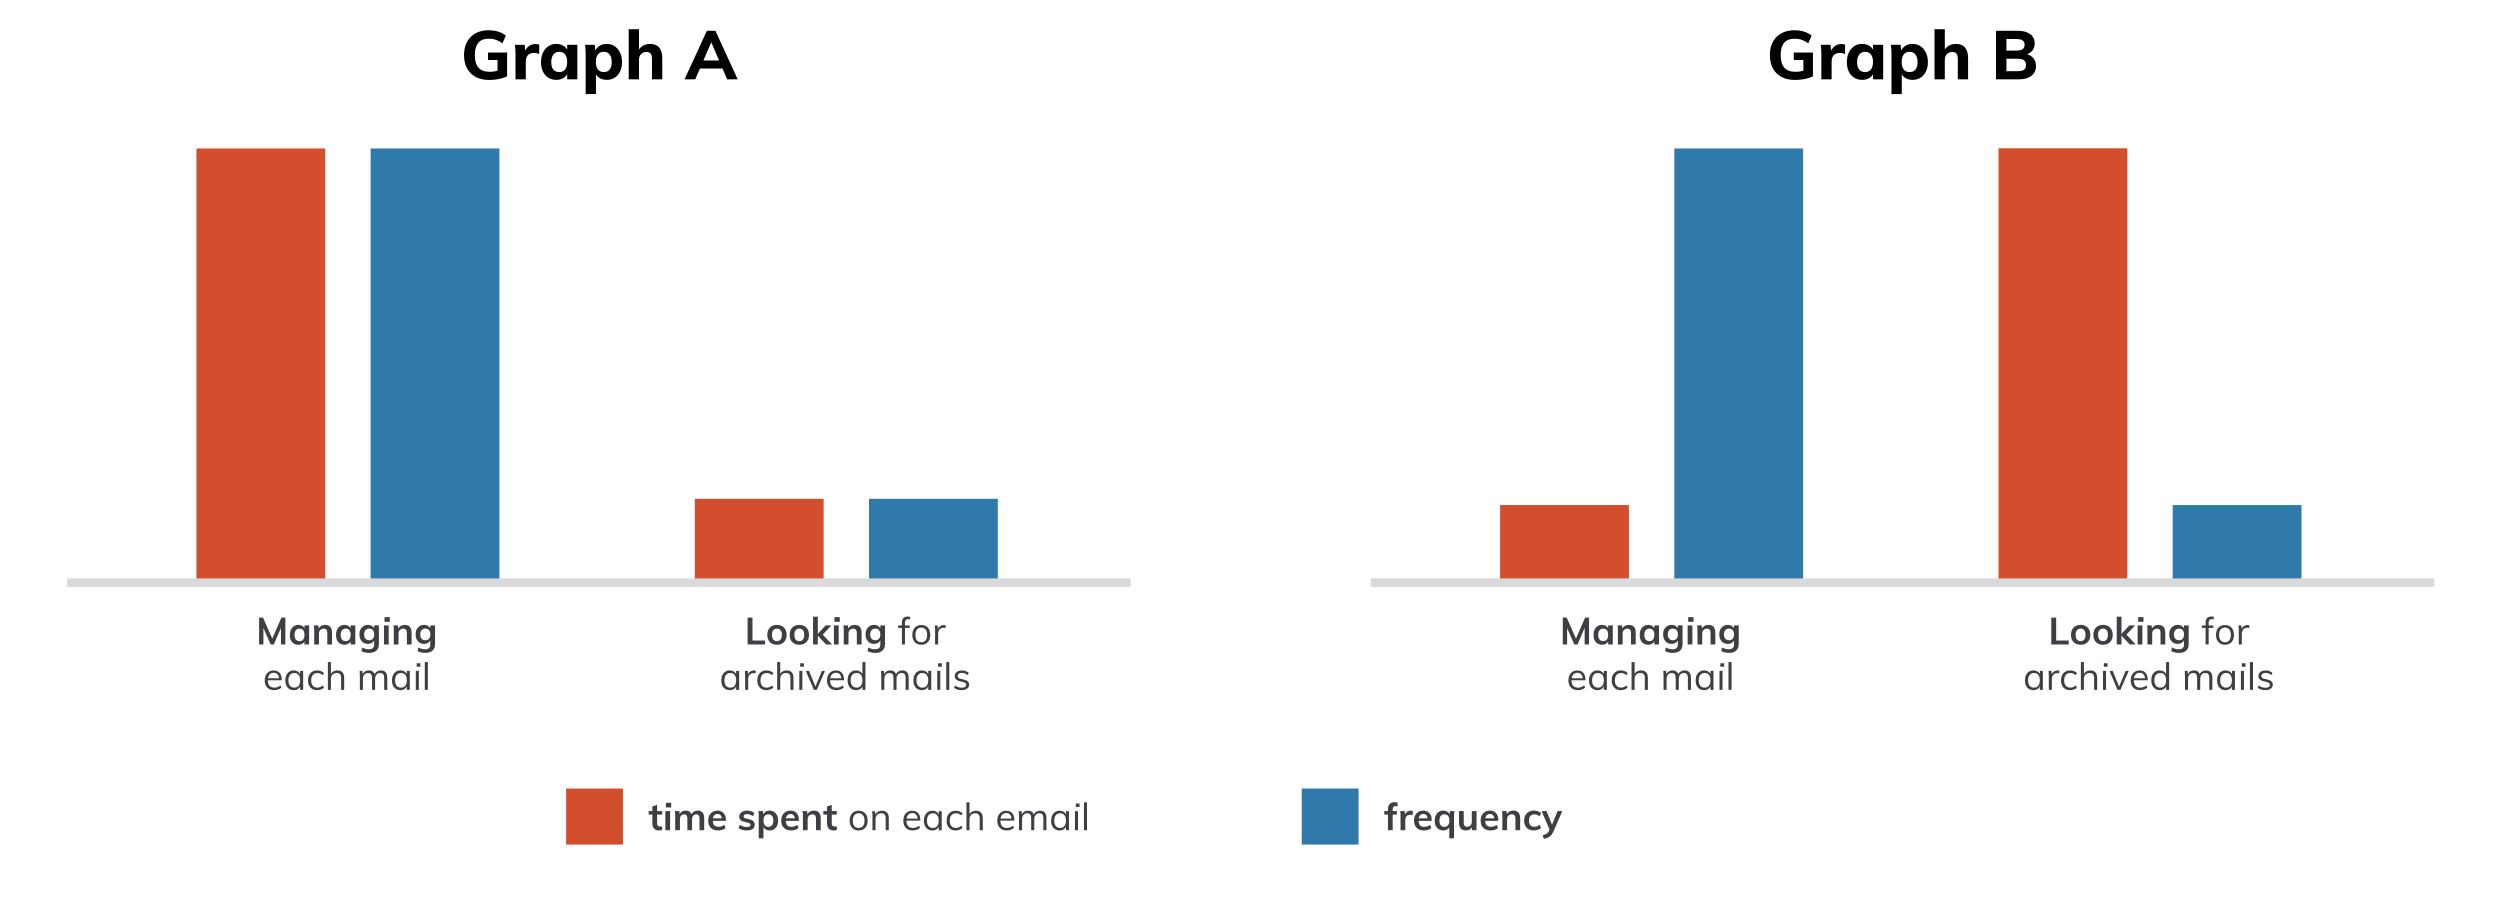 <svg version="1.1" viewBox="0.0 0.0 881.021 317.906" fill="none" stroke="none" stroke-linecap="square" stroke-miterlimit="10" xmlns:xlink="http://www.w3.org/1999/xlink" xmlns="http://www.w3.org/2000/svg"><clipPath id="p.0"><path d="m0 0l881.021 0l0 317.906l-881.021 0l0 -317.906z" clip-rule="nonzero"/></clipPath><g clip-path="url(#p.0)"><path fill="#000000" fill-opacity="0.0" d="m0 0l881.021 0l0 317.906l-881.021 0z" fill-rule="evenodd"/><path fill="#d34e2d" d="m69.226 52.315l45.386 0l0 153.039l-45.386 0z" fill-rule="evenodd"/><path fill="#d34e2d" d="m244.861 175.78l45.386 0l0 29.543l-45.386 0z" fill-rule="evenodd"/><path fill="#d34e2d" d="m528.656 177.982l45.386 0l0 27.339l-45.386 0z" fill-rule="evenodd"/><path fill="#d34e2d" d="m704.291 52.252l45.386 0l0 153.039l-45.386 0z" fill-rule="evenodd"/><path fill="#000000" fill-opacity="0.0" d="m65.417 205.323l113.638 0l0 68.315l-113.638 0z" fill-rule="evenodd"/><path fill="#3f3e44" d="m91.309 227.123l0 -9.484l1.375 0l3.594 8.172l-0.656 0l3.562 -8.172l1.375 0l0 9.484l-1.547 0l0 -7.031l0.453 0.109l-2.969 6.922l-1.125 0l-3.031 -6.922l0.484 -0.109l0.016 7.031l-1.531 0zm13.798 0.094q-0.875 0 -1.562 -0.422q-0.672 -0.422 -1.047 -1.203q-0.359 -0.781 -0.359 -1.828q0 -1.062 0.375 -1.859q0.375 -0.797 1.047 -1.234q0.672 -0.453 1.547 -0.453q0.859 0 1.484 0.422q0.641 0.422 0.859 1.172l-0.156 0.094l0 -1.516l1.641 0l0 6.734l-1.641 0l0 -1.516l0.156 0.047q-0.219 0.75 -0.859 1.156q-0.625 0.406 -1.484 0.406zm0.453 -1.281q0.828 0 1.281 -0.562q0.453 -0.578 0.453 -1.641q0 -1.078 -0.453 -1.641q-0.453 -0.562 -1.281 -0.562q-0.844 0 -1.312 0.594q-0.453 0.578 -0.453 1.641q0 1.047 0.453 1.609q0.469 0.562 1.312 0.562zm5.172 1.188l0 -4.828q0 -0.469 -0.016 -0.953q-0.016 -0.484 -0.094 -0.953l1.578 0l0.141 1.344l-0.141 0.031q0.312 -0.766 0.938 -1.156q0.641 -0.391 1.469 -0.391q2.406 0 2.406 2.781l0 4.125l-1.672 0l0 -4.062q0 -0.781 -0.312 -1.141q-0.297 -0.375 -0.938 -0.375q-0.766 0 -1.234 0.484q-0.453 0.484 -0.453 1.281l0 3.812l-1.672 0zm10.648 0.094q-0.875 0 -1.562 -0.422q-0.672 -0.422 -1.047 -1.203q-0.359 -0.781 -0.359 -1.828q0 -1.062 0.375 -1.859q0.375 -0.797 1.047 -1.234q0.672 -0.453 1.547 -0.453q0.859 0 1.484 0.422q0.641 0.422 0.859 1.172l-0.156 0.094l0 -1.516l1.641 0l0 6.734l-1.641 0l0 -1.516l0.156 0.047q-0.219 0.75 -0.859 1.156q-0.625 0.406 -1.484 0.406zm0.453 -1.281q0.828 0 1.281 -0.562q0.453 -0.578 0.453 -1.641q0 -1.078 -0.453 -1.641q-0.453 -0.562 -1.281 -0.562q-0.844 0 -1.312 0.594q-0.453 0.578 -0.453 1.641q0 1.047 0.453 1.609q0.469 0.562 1.312 0.562zm8.266 4.156q-1.562 0 -2.734 -0.641l0.266 -1.266q0.609 0.328 1.203 0.469q0.594 0.156 1.234 0.156q0.891 0 1.344 -0.438q0.453 -0.438 0.453 -1.328l0 -1.672l0.172 0q-0.172 0.438 -0.516 0.797q-0.328 0.344 -0.812 0.547q-0.469 0.203 -1.047 0.203q-0.875 0 -1.562 -0.406q-0.672 -0.422 -1.062 -1.172q-0.375 -0.75 -0.375 -1.766q0 -1.016 0.375 -1.766q0.391 -0.75 1.062 -1.172q0.688 -0.422 1.562 -0.422q0.859 0 1.5 0.438q0.641 0.422 0.875 1.141l-0.172 0.031l0 -1.438l1.656 0l0 6.516q0 1.578 -0.875 2.375q-0.859 0.812 -2.547 0.812zm0.016 -4.469q0.828 0 1.281 -0.531q0.469 -0.547 0.469 -1.516q0 -0.953 -0.469 -1.5q-0.453 -0.547 -1.281 -0.547q-0.844 0 -1.328 0.547q-0.469 0.547 -0.469 1.5q0 0.969 0.469 1.516q0.484 0.531 1.328 0.531zm5.194 1.5l0 -6.734l1.672 0l0 6.734l-1.672 0zm0.203 -9.641l1.859 0l0 1.641l-1.859 0l0 -1.641zm3.262 9.641l0 -4.828q0 -0.469 -0.016 -0.953q-0.016 -0.484 -0.094 -0.953l1.578 0l0.141 1.344l-0.141 0.031q0.312 -0.766 0.938 -1.156q0.641 -0.391 1.469 -0.391q2.406 0 2.406 2.781l0 4.125l-1.672 0l0 -4.062q0 -0.781 -0.312 -1.141q-0.297 -0.375 -0.938 -0.375q-0.766 0 -1.234 0.484q-0.453 0.484 -0.453 1.281l0 3.812l-1.672 0zm11.117 2.969q-1.562 0 -2.734 -0.641l0.266 -1.266q0.609 0.328 1.203 0.469q0.594 0.156 1.234 0.156q0.891 0 1.344 -0.438q0.453 -0.438 0.453 -1.328l0 -1.672l0.172 0q-0.172 0.438 -0.516 0.797q-0.328 0.344 -0.812 0.547q-0.469 0.203 -1.047 0.203q-0.875 0 -1.562 -0.406q-0.672 -0.422 -1.062 -1.172q-0.375 -0.75 -0.375 -1.766q0 -1.016 0.375 -1.766q0.391 -0.75 1.062 -1.172q0.688 -0.422 1.562 -0.422q0.859 0 1.5 0.438q0.641 0.422 0.875 1.141l-0.172 0.031l0 -1.438l1.656 0l0 6.516q0 1.578 -0.875 2.375q-0.859 0.812 -2.547 0.812zm0.016 -4.469q0.828 0 1.281 -0.531q0.469 -0.547 0.469 -1.516q0 -0.953 -0.469 -1.5q-0.453 -0.547 -1.281 -0.547q-0.844 0 -1.328 0.547q-0.469 0.547 -0.469 1.5q0 0.969 0.469 1.516q0.484 0.531 1.328 0.531z" fill-rule="nonzero"/><path fill="#3f3e44" d="m99.179 242.326q-0.438 0.406 -1.125 0.656q-0.688 0.234 -1.406 0.234q-1.047 0 -1.797 -0.406q-0.75 -0.422 -1.156 -1.203q-0.406 -0.781 -0.406 -1.859q0 -1.031 0.391 -1.812q0.406 -0.797 1.109 -1.234q0.719 -0.438 1.656 -0.438q0.891 0 1.531 0.391q0.641 0.391 0.984 1.125q0.344 0.734 0.344 1.766l0 0.188l-5.062 0l0 -0.703l4.438 0l-0.344 0.5q0.031 -1.172 -0.453 -1.797q-0.484 -0.641 -1.422 -0.641q-0.969 0 -1.531 0.688q-0.547 0.688 -0.547 1.906q0 1.312 0.578 1.984q0.578 0.656 1.703 0.656q0.578 0 1.109 -0.188q0.547 -0.203 1.047 -0.609l0.359 0.797zm4.329 0.891q-0.891 0 -1.562 -0.422q-0.672 -0.422 -1.047 -1.203q-0.359 -0.781 -0.359 -1.828q0 -1.047 0.375 -1.828q0.375 -0.797 1.047 -1.234q0.672 -0.438 1.547 -0.438q0.922 0 1.562 0.453q0.641 0.453 0.859 1.281l-0.156 0.109l0 -1.688l1.062 0l0 6.703l-1.062 0l0 -1.734l0.156 0.078q-0.219 0.844 -0.859 1.297q-0.641 0.453 -1.562 0.453zm0.219 -0.891q0.984 0 1.516 -0.672q0.531 -0.672 0.531 -1.922q0 -1.234 -0.547 -1.891q-0.531 -0.672 -1.5 -0.672q-0.984 0 -1.547 0.688q-0.547 0.688 -0.547 1.906q0 1.234 0.547 1.906q0.562 0.656 1.547 0.656zm8.028 0.891q-1.0 0 -1.719 -0.422q-0.719 -0.438 -1.109 -1.203q-0.391 -0.781 -0.391 -1.828q0 -1.031 0.391 -1.828q0.406 -0.797 1.141 -1.234q0.734 -0.438 1.734 -0.438q0.672 0 1.297 0.234q0.641 0.234 1.062 0.641l-0.359 0.797q-0.5 -0.391 -0.969 -0.578q-0.469 -0.188 -0.984 -0.188q-1.0 0 -1.594 0.688q-0.594 0.672 -0.594 1.906q0 1.234 0.578 1.906q0.594 0.656 1.609 0.656q0.5 0 0.969 -0.188q0.484 -0.203 0.984 -0.594l0.359 0.812q-0.422 0.391 -1.078 0.625q-0.641 0.234 -1.328 0.234zm3.785 -0.094l0 -9.812l1.078 0l0 4.469l-0.172 0.125q0.266 -0.812 0.922 -1.219q0.656 -0.422 1.516 -0.422q2.406 0 2.406 2.641l0 4.219l-1.078 0l0 -4.156q0 -0.938 -0.375 -1.359q-0.375 -0.438 -1.172 -0.438q-0.938 0 -1.5 0.578q-0.547 0.562 -0.547 1.531l0 3.844l-1.078 0zm11.276 0l0 -4.828q0 -0.469 -0.031 -0.938q-0.016 -0.469 -0.078 -0.938l1.016 0l0.125 1.391l-0.125 0.094q0.234 -0.797 0.828 -1.219q0.594 -0.422 1.406 -0.422q0.969 0 1.5 0.484q0.547 0.469 0.703 1.453l-0.328 -0.172q0.219 -0.812 0.859 -1.281q0.656 -0.484 1.562 -0.484q1.094 0 1.656 0.656q0.562 0.656 0.562 1.984l0 4.219l-1.078 0l0 -4.156q0 -0.938 -0.344 -1.359q-0.328 -0.438 -1.047 -0.438q-0.844 0 -1.328 0.578q-0.484 0.562 -0.484 1.547l0 3.828l-1.078 0l0 -4.156q0 -0.938 -0.344 -1.359q-0.328 -0.438 -1.062 -0.438q-0.844 0 -1.328 0.578q-0.484 0.562 -0.484 1.547l0 3.828l-1.078 0zm14.278 0.094q-0.891 0 -1.562 -0.422q-0.672 -0.422 -1.047 -1.203q-0.359 -0.781 -0.359 -1.828q0 -1.047 0.375 -1.828q0.375 -0.797 1.047 -1.234q0.672 -0.438 1.547 -0.438q0.922 0 1.562 0.453q0.641 0.453 0.859 1.281l-0.156 0.109l0 -1.688l1.062 0l0 6.703l-1.062 0l0 -1.734l0.156 0.078q-0.219 0.844 -0.859 1.297q-0.641 0.453 -1.562 0.453zm0.219 -0.891q0.984 0 1.516 -0.672q0.531 -0.672 0.531 -1.922q0 -1.234 -0.547 -1.891q-0.531 -0.672 -1.5 -0.672q-0.984 0 -1.547 0.688q-0.547 0.688 -0.547 1.906q0 1.234 0.547 1.906q0.562 0.656 1.547 0.656zm5.216 0.797l0 -6.703l1.078 0l0 6.703l-1.078 0zm0.312 -9.391l1.312 0l0 1.219l-1.312 0l0 -1.219zm2.86 9.391l0 -9.812l1.078 0l0 9.812l-1.078 0z" fill-rule="nonzero"/><path fill="#000000" fill-opacity="0.0" d="m241.05 205.323l113.638 0l0 68.315l-113.638 0z" fill-rule="evenodd"/><path fill="#3f3e44" d="m263.461 227.123l0 -9.484l1.719 0l0 8.078l4.422 0l0 1.406l-6.141 0zm10.346 0.094q-1.047 0 -1.812 -0.422q-0.766 -0.438 -1.188 -1.203q-0.406 -0.781 -0.406 -1.875q0 -1.062 0.406 -1.844q0.422 -0.797 1.188 -1.219q0.766 -0.438 1.812 -0.438q1.031 0 1.797 0.438q0.766 0.422 1.188 1.219q0.422 0.781 0.422 1.844q0 1.094 -0.422 1.875q-0.422 0.766 -1.188 1.203q-0.766 0.422 -1.797 0.422zm0 -1.281q0.828 0 1.266 -0.547q0.453 -0.562 0.453 -1.672q0 -1.078 -0.453 -1.625q-0.438 -0.562 -1.266 -0.562q-0.828 0 -1.297 0.562q-0.453 0.547 -0.453 1.625q0 1.109 0.453 1.672q0.453 0.547 1.297 0.547zm7.89 1.281q-1.047 0 -1.812 -0.422q-0.766 -0.438 -1.188 -1.203q-0.406 -0.781 -0.406 -1.875q0 -1.062 0.406 -1.844q0.422 -0.797 1.188 -1.219q0.766 -0.438 1.812 -0.438q1.031 0 1.797 0.438q0.766 0.422 1.188 1.219q0.422 0.781 0.422 1.844q0 1.094 -0.422 1.875q-0.422 0.766 -1.188 1.203q-0.766 0.422 -1.797 0.422zm0 -1.281q0.828 0 1.266 -0.547q0.453 -0.562 0.453 -1.672q0 -1.078 -0.453 -1.625q-0.438 -0.562 -1.266 -0.562q-0.828 0 -1.297 0.562q-0.453 0.547 -0.453 1.625q0 1.109 0.453 1.672q0.453 0.547 1.297 0.547zm9.437 1.188l-3.234 -3.422l3.062 -3.297l2.031 0l-3.484 3.688l0.078 -0.844l3.625 3.875l-2.078 0zm-4.609 0l0 -9.812l1.672 0l0 9.812l-1.672 0zm7.357 0l0 -6.734l1.672 0l0 6.734l-1.672 0zm0.203 -9.641l1.859 0l0 1.641l-1.859 0l0 -1.641zm3.262 9.641l0 -4.828q0 -0.469 -0.016 -0.953q-0.016 -0.484 -0.094 -0.953l1.578 0l0.141 1.344l-0.141 0.031q0.312 -0.766 0.938 -1.156q0.641 -0.391 1.469 -0.391q2.406 0 2.406 2.781l0 4.125l-1.672 0l0 -4.062q0 -0.781 -0.312 -1.141q-0.297 -0.375 -0.938 -0.375q-0.766 0 -1.234 0.484q-0.453 0.484 -0.453 1.281l0 3.812l-1.672 0zm11.117 2.969q-1.562 0 -2.734 -0.641l0.266 -1.266q0.609 0.328 1.203 0.469q0.594 0.156 1.234 0.156q0.891 0 1.344 -0.438q0.453 -0.438 0.453 -1.328l0 -1.672l0.172 0q-0.172 0.438 -0.516 0.797q-0.328 0.344 -0.812 0.547q-0.469 0.203 -1.047 0.203q-0.875 0 -1.562 -0.406q-0.672 -0.422 -1.062 -1.172q-0.375 -0.75 -0.375 -1.766q0 -1.016 0.375 -1.766q0.391 -0.75 1.062 -1.172q0.688 -0.422 1.562 -0.422q0.859 0 1.5 0.438q0.641 0.422 0.875 1.141l-0.172 0.031l0 -1.438l1.656 0l0 6.516q0 1.578 -0.875 2.375q-0.859 0.812 -2.547 0.812zm0.016 -4.469q0.828 0 1.281 -0.531q0.469 -0.547 0.469 -1.516q0 -0.953 -0.469 -1.5q-0.453 -0.547 -1.281 -0.547q-0.844 0 -1.328 0.547q-0.469 0.547 -0.469 1.5q0 0.969 0.469 1.516q0.484 0.531 1.328 0.531z" fill-rule="nonzero"/><path fill="#3f3e44" d="m316.529 221.279l0 -0.859l4.031 0l0 0.859l-4.031 0zm4.219 -2.984q-0.375 -0.109 -0.703 -0.109q-0.312 0 -0.578 0.125q-0.266 0.109 -0.406 0.406q-0.141 0.297 -0.141 0.812l0 7.594l-1.078 0l0 -7.734q0 -1.078 0.531 -1.594q0.531 -0.531 1.469 -0.531q0.219 0 0.438 0.031q0.234 0.016 0.469 0.078l0 0.922zm3.925 8.922q-0.953 0 -1.672 -0.422q-0.719 -0.438 -1.109 -1.203q-0.391 -0.781 -0.391 -1.859q0 -1.047 0.391 -1.828q0.391 -0.797 1.109 -1.219q0.719 -0.422 1.672 -0.422q0.953 0 1.672 0.422q0.719 0.422 1.109 1.219q0.391 0.781 0.391 1.828q0 1.078 -0.391 1.859q-0.391 0.766 -1.109 1.203q-0.719 0.422 -1.672 0.422zm0 -0.891q0.984 0 1.516 -0.656q0.547 -0.672 0.547 -1.938q0 -1.234 -0.547 -1.891q-0.547 -0.672 -1.516 -0.672q-0.969 0 -1.531 0.672q-0.547 0.656 -0.547 1.891q0 1.266 0.531 1.938q0.547 0.656 1.547 0.656zm4.858 0.797l0 -4.828q0 -0.469 -0.031 -0.938q-0.016 -0.469 -0.078 -0.938l1.016 0l0.156 1.656l-0.156 -0.047q0.188 -0.875 0.812 -1.312q0.625 -0.453 1.391 -0.453q0.172 0 0.328 0.016q0.156 0.016 0.281 0.062l-0.016 0.984q-0.312 -0.109 -0.719 -0.109q-0.688 0 -1.109 0.312q-0.422 0.297 -0.609 0.781q-0.188 0.469 -0.188 0.984l0 3.828l-1.078 0z" fill-rule="nonzero"/><path fill="#3f3e44" d="m257.156 243.217q-0.891 0 -1.563 -0.422q-0.672 -0.422 -1.047 -1.203q-0.359 -0.781 -0.359 -1.828q0 -1.047 0.375 -1.828q0.375 -0.797 1.047 -1.234q0.672 -0.438 1.547 -0.438q0.922 0 1.562 0.453q0.641 0.453 0.859 1.281l-0.156 0.109l0 -1.688l1.062 0l0 6.703l-1.062 0l0 -1.734l0.156 0.078q-0.219 0.844 -0.859 1.297q-0.641 0.453 -1.562 0.453zm0.219 -0.891q0.984 0 1.516 -0.672q0.531 -0.672 0.531 -1.922q0 -1.234 -0.547 -1.891q-0.531 -0.672 -1.5 -0.672q-0.984 0 -1.547 0.688q-0.547 0.688 -0.547 1.906q0 1.234 0.547 1.906q0.563 0.656 1.547 0.656zm5.216 0.797l0 -4.828q0 -0.469 -0.031 -0.938q-0.016 -0.469 -0.078 -0.938l1.016 0l0.156 1.656l-0.156 -0.047q0.188 -0.875 0.812 -1.312q0.625 -0.453 1.391 -0.453q0.172 0 0.328 0.016q0.156 0.016 0.281 0.062l-0.016 0.984q-0.312 -0.109 -0.719 -0.109q-0.688 0 -1.109 0.312q-0.422 0.297 -0.609 0.781q-0.188 0.469 -0.188 0.984l0 3.828l-1.078 0zm7.504 0.094q-1.0 0 -1.719 -0.422q-0.719 -0.438 -1.109 -1.203q-0.391 -0.781 -0.391 -1.828q0 -1.031 0.391 -1.828q0.406 -0.797 1.141 -1.234q0.734 -0.438 1.734 -0.438q0.672 0 1.297 0.234q0.641 0.234 1.062 0.641l-0.359 0.797q-0.5 -0.391 -0.969 -0.578q-0.469 -0.188 -0.984 -0.188q-1.0 0 -1.594 0.688q-0.594 0.672 -0.594 1.906q0 1.234 0.578 1.906q0.594 0.656 1.609 0.656q0.5 0 0.969 -0.188q0.484 -0.203 0.984 -0.594l0.359 0.812q-0.422 0.391 -1.078 0.625q-0.641 0.234 -1.328 0.234zm3.785 -0.094l0 -9.812l1.078 0l0 4.469l-0.172 0.125q0.266 -0.812 0.922 -1.219q0.656 -0.422 1.516 -0.422q2.406 0 2.406 2.641l0 4.219l-1.078 0l0 -4.156q0 -0.938 -0.375 -1.359q-0.375 -0.438 -1.172 -0.438q-0.938 0 -1.5 0.578q-0.547 0.562 -0.547 1.531l0 3.844l-1.078 0zm7.797 0l0 -6.703l1.078 0l0 6.703l-1.078 0zm0.312 -9.391l1.312 0l0 1.219l-1.312 0l0 -1.219zm4.828 9.391l-2.859 -6.688l1.141 0l2.422 5.906l-0.312 0l2.438 -5.906l1.094 0l-2.906 6.688l-1.016 0zm10.513 -0.797q-0.438 0.406 -1.125 0.656q-0.688 0.234 -1.406 0.234q-1.047 0 -1.797 -0.406q-0.75 -0.422 -1.156 -1.203q-0.406 -0.781 -0.406 -1.859q0 -1.031 0.391 -1.812q0.406 -0.797 1.109 -1.234q0.719 -0.438 1.656 -0.438q0.891 0 1.531 0.391q0.641 0.391 0.984 1.125q0.344 0.734 0.344 1.766l0 0.188l-5.062 0l0 -0.703l4.438 0l-0.344 0.5q0.031 -1.172 -0.453 -1.797q-0.484 -0.641 -1.422 -0.641q-0.969 0 -1.531 0.688q-0.547 0.688 -0.547 1.906q0 1.312 0.578 1.984q0.578 0.656 1.703 0.656q0.578 0 1.109 -0.188q0.547 -0.203 1.047 -0.609l0.359 0.797zm7.657 0.797l-1.062 0l0 -1.797l0.156 0.141q-0.219 0.844 -0.859 1.297q-0.641 0.453 -1.562 0.453q-0.875 0 -1.547 -0.422q-0.672 -0.438 -1.047 -1.234q-0.375 -0.797 -0.375 -1.844q0 -1.062 0.359 -1.828q0.375 -0.781 1.047 -1.203q0.672 -0.422 1.562 -0.422q0.922 0 1.562 0.469q0.641 0.453 0.859 1.266l-0.172 0.141l0 -4.828l1.078 0l0 9.812zm-3.109 -0.797q0.969 0 1.5 -0.672q0.547 -0.672 0.547 -1.922q0 -1.219 -0.531 -1.891q-0.531 -0.672 -1.516 -0.672q-0.984 0 -1.547 0.672q-0.547 0.656 -0.547 1.875q0 1.234 0.547 1.922q0.562 0.688 1.547 0.688zm8.694 0.797l0 -4.828q0 -0.469 -0.031 -0.938q-0.016 -0.469 -0.078 -0.938l1.016 0l0.125 1.391l-0.125 0.094q0.234 -0.797 0.828 -1.219q0.594 -0.422 1.406 -0.422q0.969 0 1.5 0.484q0.547 0.469 0.703 1.453l-0.328 -0.172q0.219 -0.812 0.859 -1.281q0.656 -0.484 1.562 -0.484q1.094 0 1.656 0.656q0.562 0.656 0.562 1.984l0 4.219l-1.078 0l0 -4.156q0 -0.938 -0.344 -1.359q-0.328 -0.438 -1.047 -0.438q-0.844 0 -1.328 0.578q-0.484 0.562 -0.484 1.547l0 3.828l-1.078 0l0 -4.156q0 -0.938 -0.344 -1.359q-0.328 -0.438 -1.062 -0.438q-0.844 0 -1.328 0.578q-0.484 0.562 -0.484 1.547l0 3.828l-1.078 0zm14.278 0.094q-0.891 0 -1.562 -0.422q-0.672 -0.422 -1.047 -1.203q-0.359 -0.781 -0.359 -1.828q0 -1.047 0.375 -1.828q0.375 -0.797 1.047 -1.234q0.672 -0.438 1.547 -0.438q0.922 0 1.562 0.453q0.641 0.453 0.859 1.281l-0.156 0.109l0 -1.688l1.062 0l0 6.703l-1.062 0l0 -1.734l0.156 0.078q-0.219 0.844 -0.859 1.297q-0.641 0.453 -1.562 0.453zm0.219 -0.891q0.984 0 1.516 -0.672q0.531 -0.672 0.531 -1.922q0 -1.234 -0.547 -1.891q-0.531 -0.672 -1.5 -0.672q-0.984 0 -1.547 0.688q-0.547 0.688 -0.547 1.906q0 1.234 0.547 1.906q0.562 0.656 1.547 0.656zm5.216 0.797l0 -6.703l1.078 0l0 6.703l-1.078 0zm0.312 -9.391l1.312 0l0 1.219l-1.312 0l0 -1.219zm2.86 9.391l0 -9.812l1.078 0l0 9.812l-1.078 0zm5.438 0.094q-1.703 0 -2.688 -0.859l0.359 -0.812q0.531 0.422 1.094 0.625q0.578 0.188 1.266 0.188q0.766 0 1.156 -0.266q0.391 -0.266 0.391 -0.75q0 -0.406 -0.266 -0.641q-0.266 -0.234 -0.875 -0.375l-1.141 -0.266q-0.844 -0.188 -1.297 -0.672q-0.453 -0.484 -0.453 -1.141q0 -0.594 0.312 -1.031q0.328 -0.453 0.891 -0.703q0.578 -0.25 1.359 -0.25q0.703 0 1.328 0.234q0.641 0.219 1.062 0.641l-0.359 0.781q-0.484 -0.391 -0.984 -0.578q-0.5 -0.203 -1.047 -0.203q-0.719 0 -1.109 0.281q-0.391 0.281 -0.391 0.766q0 0.406 0.234 0.656q0.25 0.234 0.797 0.359l1.141 0.281q0.938 0.203 1.391 0.672q0.453 0.453 0.453 1.156q0 0.859 -0.719 1.391q-0.703 0.516 -1.906 0.516z" fill-rule="nonzero"/><path fill="#000000" fill-opacity="0.0" d="m524.848 205.323l113.638 0l0 68.315l-113.638 0z" fill-rule="evenodd"/><path fill="#3f3e44" d="m550.74 227.123l0 -9.484l1.375 0l3.594 8.172l-0.656 0l3.562 -8.172l1.375 0l0 9.484l-1.547 0l0 -7.031l0.453 0.109l-2.969 6.922l-1.125 0l-3.031 -6.922l0.484 -0.109l0.016 7.031l-1.531 0zm13.798 0.094q-0.875 0 -1.562 -0.422q-0.672 -0.422 -1.047 -1.203q-0.359 -0.781 -0.359 -1.828q0 -1.062 0.375 -1.859q0.375 -0.797 1.047 -1.234q0.672 -0.453 1.547 -0.453q0.859 0 1.484 0.422q0.641 0.422 0.859 1.172l-0.156 0.094l0 -1.516l1.641 0l0 6.734l-1.641 0l0 -1.516l0.156 0.047q-0.219 0.75 -0.859 1.156q-0.625 0.406 -1.484 0.406zm0.453 -1.281q0.828 0 1.281 -0.562q0.453 -0.578 0.453 -1.641q0 -1.078 -0.453 -1.641q-0.453 -0.562 -1.281 -0.562q-0.844 0 -1.312 0.594q-0.453 0.578 -0.453 1.641q0 1.047 0.453 1.609q0.469 0.562 1.312 0.562zm5.172 1.188l0 -4.828q0 -0.469 -0.016 -0.953q-0.016 -0.484 -0.094 -0.953l1.578 0l0.141 1.344l-0.141 0.031q0.312 -0.766 0.938 -1.156q0.641 -0.391 1.469 -0.391q2.406 0 2.406 2.781l0 4.125l-1.672 0l0 -4.062q0 -0.781 -0.312 -1.141q-0.297 -0.375 -0.938 -0.375q-0.766 0 -1.234 0.484q-0.453 0.484 -0.453 1.281l0 3.812l-1.672 0zm10.648 0.094q-0.875 0 -1.562 -0.422q-0.672 -0.422 -1.047 -1.203q-0.359 -0.781 -0.359 -1.828q0 -1.062 0.375 -1.859q0.375 -0.797 1.047 -1.234q0.672 -0.453 1.547 -0.453q0.859 0 1.484 0.422q0.641 0.422 0.859 1.172l-0.156 0.094l0 -1.516l1.641 0l0 6.734l-1.641 0l0 -1.516l0.156 0.047q-0.219 0.75 -0.859 1.156q-0.625 0.406 -1.484 0.406zm0.453 -1.281q0.828 0 1.281 -0.562q0.453 -0.578 0.453 -1.641q0 -1.078 -0.453 -1.641q-0.453 -0.562 -1.281 -0.562q-0.844 0 -1.312 0.594q-0.453 0.578 -0.453 1.641q0 1.047 0.453 1.609q0.469 0.562 1.312 0.562zm8.266 4.156q-1.562 0 -2.734 -0.641l0.266 -1.266q0.609 0.328 1.203 0.469q0.594 0.156 1.234 0.156q0.891 0 1.344 -0.438q0.453 -0.438 0.453 -1.328l0 -1.672l0.172 0q-0.172 0.438 -0.516 0.797q-0.328 0.344 -0.812 0.547q-0.469 0.203 -1.047 0.203q-0.875 0 -1.562 -0.406q-0.672 -0.422 -1.062 -1.172q-0.375 -0.75 -0.375 -1.766q0 -1.016 0.375 -1.766q0.391 -0.75 1.062 -1.172q0.688 -0.422 1.562 -0.422q0.859 0 1.5 0.438q0.641 0.422 0.875 1.141l-0.172 0.031l0 -1.438l1.656 0l0 6.516q0 1.578 -0.875 2.375q-0.859 0.812 -2.547 0.812zm0.016 -4.469q0.828 0 1.281 -0.531q0.469 -0.547 0.469 -1.516q0 -0.953 -0.469 -1.5q-0.453 -0.547 -1.281 -0.547q-0.844 0 -1.328 0.547q-0.469 0.547 -0.469 1.5q0 0.969 0.469 1.516q0.484 0.531 1.328 0.531zm5.194 1.5l0 -6.734l1.672 0l0 6.734l-1.672 0zm0.203 -9.641l1.859 0l0 1.641l-1.859 0l0 -1.641zm3.262 9.641l0 -4.828q0 -0.469 -0.016 -0.953q-0.016 -0.484 -0.094 -0.953l1.578 0l0.141 1.344l-0.141 0.031q0.312 -0.766 0.938 -1.156q0.641 -0.391 1.469 -0.391q2.406 0 2.406 2.781l0 4.125l-1.672 0l0 -4.062q0 -0.781 -0.312 -1.141q-0.297 -0.375 -0.938 -0.375q-0.766 0 -1.234 0.484q-0.453 0.484 -0.453 1.281l0 3.812l-1.672 0zm11.117 2.969q-1.562 0 -2.734 -0.641l0.266 -1.266q0.609 0.328 1.203 0.469q0.594 0.156 1.234 0.156q0.891 0 1.344 -0.438q0.453 -0.438 0.453 -1.328l0 -1.672l0.172 0q-0.172 0.438 -0.516 0.797q-0.328 0.344 -0.812 0.547q-0.469 0.203 -1.047 0.203q-0.875 0 -1.562 -0.406q-0.672 -0.422 -1.062 -1.172q-0.375 -0.75 -0.375 -1.766q0 -1.016 0.375 -1.766q0.391 -0.75 1.062 -1.172q0.688 -0.422 1.562 -0.422q0.859 0 1.5 0.438q0.641 0.422 0.875 1.141l-0.172 0.031l0 -1.438l1.656 0l0 6.516q0 1.578 -0.875 2.375q-0.859 0.812 -2.547 0.812zm0.016 -4.469q0.828 0 1.281 -0.531q0.469 -0.547 0.469 -1.516q0 -0.953 -0.469 -1.5q-0.453 -0.547 -1.281 -0.547q-0.844 0 -1.328 0.547q-0.469 0.547 -0.469 1.5q0 0.969 0.469 1.516q0.484 0.531 1.328 0.531z" fill-rule="nonzero"/><path fill="#3f3e44" d="m558.61 242.326q-0.438 0.406 -1.125 0.656q-0.688 0.234 -1.406 0.234q-1.047 0 -1.797 -0.406q-0.75 -0.422 -1.156 -1.203q-0.406 -0.781 -0.406 -1.859q0 -1.031 0.391 -1.812q0.406 -0.797 1.109 -1.234q0.719 -0.438 1.656 -0.438q0.891 0 1.531 0.391q0.641 0.391 0.984 1.125q0.344 0.734 0.344 1.766l0 0.188l-5.062 0l0 -0.703l4.438 0l-0.344 0.5q0.031 -1.172 -0.453 -1.797q-0.484 -0.641 -1.422 -0.641q-0.969 0 -1.531 0.688q-0.547 0.688 -0.547 1.906q0 1.312 0.578 1.984q0.578 0.656 1.703 0.656q0.578 0 1.109 -0.188q0.547 -0.203 1.047 -0.609l0.359 0.797zm4.329 0.891q-0.891 0 -1.562 -0.422q-0.672 -0.422 -1.047 -1.203q-0.359 -0.781 -0.359 -1.828q0 -1.047 0.375 -1.828q0.375 -0.797 1.047 -1.234q0.672 -0.438 1.547 -0.438q0.922 0 1.562 0.453q0.641 0.453 0.859 1.281l-0.156 0.109l0 -1.688l1.062 0l0 6.703l-1.062 0l0 -1.734l0.156 0.078q-0.219 0.844 -0.859 1.297q-0.641 0.453 -1.562 0.453zm0.219 -0.891q0.984 0 1.516 -0.672q0.531 -0.672 0.531 -1.922q0 -1.234 -0.547 -1.891q-0.531 -0.672 -1.5 -0.672q-0.984 0 -1.547 0.688q-0.547 0.688 -0.547 1.906q0 1.234 0.547 1.906q0.562 0.656 1.547 0.656zm8.028 0.891q-1.0 0 -1.719 -0.422q-0.719 -0.438 -1.109 -1.203q-0.391 -0.781 -0.391 -1.828q0 -1.031 0.391 -1.828q0.406 -0.797 1.141 -1.234q0.734 -0.438 1.734 -0.438q0.672 0 1.297 0.234q0.641 0.234 1.062 0.641l-0.359 0.797q-0.5 -0.391 -0.969 -0.578q-0.469 -0.188 -0.984 -0.188q-1.0 0 -1.594 0.688q-0.594 0.672 -0.594 1.906q0 1.234 0.578 1.906q0.594 0.656 1.609 0.656q0.5 0 0.969 -0.188q0.484 -0.203 0.984 -0.594l0.359 0.812q-0.422 0.391 -1.078 0.625q-0.641 0.234 -1.328 0.234zm3.785 -0.094l0 -9.812l1.078 0l0 4.469l-0.172 0.125q0.266 -0.812 0.922 -1.219q0.656 -0.422 1.516 -0.422q2.406 0 2.406 2.641l0 4.219l-1.078 0l0 -4.156q0 -0.938 -0.375 -1.359q-0.375 -0.438 -1.172 -0.438q-0.938 0 -1.5 0.578q-0.547 0.562 -0.547 1.531l0 3.844l-1.078 0zm11.276 0l0 -4.828q0 -0.469 -0.031 -0.938q-0.016 -0.469 -0.078 -0.938l1.016 0l0.125 1.391l-0.125 0.094q0.234 -0.797 0.828 -1.219q0.594 -0.422 1.406 -0.422q0.969 0 1.5 0.484q0.547 0.469 0.703 1.453l-0.328 -0.172q0.219 -0.812 0.859 -1.281q0.656 -0.484 1.562 -0.484q1.094 0 1.656 0.656q0.562 0.656 0.562 1.984l0 4.219l-1.078 0l0 -4.156q0 -0.938 -0.344 -1.359q-0.328 -0.438 -1.047 -0.438q-0.844 0 -1.328 0.578q-0.484 0.562 -0.484 1.547l0 3.828l-1.078 0l0 -4.156q0 -0.938 -0.344 -1.359q-0.328 -0.438 -1.062 -0.438q-0.844 0 -1.328 0.578q-0.484 0.562 -0.484 1.547l0 3.828l-1.078 0zm14.278 0.094q-0.891 0 -1.562 -0.422q-0.672 -0.422 -1.047 -1.203q-0.359 -0.781 -0.359 -1.828q0 -1.047 0.375 -1.828q0.375 -0.797 1.047 -1.234q0.672 -0.438 1.547 -0.438q0.922 0 1.562 0.453q0.641 0.453 0.859 1.281l-0.156 0.109l0 -1.688l1.062 0l0 6.703l-1.062 0l0 -1.734l0.156 0.078q-0.219 0.844 -0.859 1.297q-0.641 0.453 -1.562 0.453zm0.219 -0.891q0.984 0 1.516 -0.672q0.531 -0.672 0.531 -1.922q0 -1.234 -0.547 -1.891q-0.531 -0.672 -1.5 -0.672q-0.984 0 -1.547 0.688q-0.547 0.688 -0.547 1.906q0 1.234 0.547 1.906q0.562 0.656 1.547 0.656zm5.216 0.797l0 -6.703l1.078 0l0 6.703l-1.078 0zm0.312 -9.391l1.312 0l0 1.219l-1.312 0l0 -1.219zm2.86 9.391l0 -9.812l1.078 0l0 9.812l-1.078 0z" fill-rule="nonzero"/><path fill="#000000" fill-opacity="0.0" d="m700.48 205.323l113.638 0l0 68.315l-113.638 0z" fill-rule="evenodd"/><path fill="#3f3e44" d="m722.891 227.123l0 -9.484l1.719 0l0 8.078l4.422 0l0 1.406l-6.141 0zm10.346 0.094q-1.047 0 -1.812 -0.422q-0.766 -0.438 -1.188 -1.203q-0.406 -0.781 -0.406 -1.875q0 -1.062 0.406 -1.844q0.422 -0.797 1.188 -1.219q0.766 -0.438 1.812 -0.438q1.031 0 1.797 0.438q0.766 0.422 1.188 1.219q0.422 0.781 0.422 1.844q0 1.094 -0.422 1.875q-0.422 0.766 -1.188 1.203q-0.766 0.422 -1.797 0.422zm0 -1.281q0.828 0 1.266 -0.547q0.453 -0.562 0.453 -1.672q0 -1.078 -0.453 -1.625q-0.438 -0.562 -1.266 -0.562q-0.828 0 -1.297 0.562q-0.453 0.547 -0.453 1.625q0 1.109 0.453 1.672q0.453 0.547 1.297 0.547zm7.89 1.281q-1.047 0 -1.812 -0.422q-0.766 -0.438 -1.188 -1.203q-0.406 -0.781 -0.406 -1.875q0 -1.062 0.406 -1.844q0.422 -0.797 1.188 -1.219q0.766 -0.438 1.812 -0.438q1.031 0 1.797 0.438q0.766 0.422 1.188 1.219q0.422 0.781 0.422 1.844q0 1.094 -0.422 1.875q-0.422 0.766 -1.188 1.203q-0.766 0.422 -1.797 0.422zm0 -1.281q0.828 0 1.266 -0.547q0.453 -0.562 0.453 -1.672q0 -1.078 -0.453 -1.625q-0.438 -0.562 -1.266 -0.562q-0.828 0 -1.297 0.562q-0.453 0.547 -0.453 1.625q0 1.109 0.453 1.672q0.453 0.547 1.297 0.547zm9.437 1.188l-3.234 -3.422l3.062 -3.297l2.031 0l-3.484 3.688l0.078 -0.844l3.625 3.875l-2.078 0zm-4.609 0l0 -9.812l1.672 0l0 9.812l-1.672 0zm7.357 0l0 -6.734l1.672 0l0 6.734l-1.672 0zm0.203 -9.641l1.859 0l0 1.641l-1.859 0l0 -1.641zm3.262 9.641l0 -4.828q0 -0.469 -0.016 -0.953q-0.016 -0.484 -0.094 -0.953l1.578 0l0.141 1.344l-0.141 0.031q0.312 -0.766 0.938 -1.156q0.641 -0.391 1.469 -0.391q2.406 0 2.406 2.781l0 4.125l-1.672 0l0 -4.062q0 -0.781 -0.312 -1.141q-0.297 -0.375 -0.938 -0.375q-0.766 0 -1.234 0.484q-0.453 0.484 -0.453 1.281l0 3.812l-1.672 0zm11.117 2.969q-1.562 0 -2.734 -0.641l0.266 -1.266q0.609 0.328 1.203 0.469q0.594 0.156 1.234 0.156q0.891 0 1.344 -0.438q0.453 -0.438 0.453 -1.328l0 -1.672l0.172 0q-0.172 0.438 -0.516 0.797q-0.328 0.344 -0.812 0.547q-0.469 0.203 -1.047 0.203q-0.875 0 -1.562 -0.406q-0.672 -0.422 -1.062 -1.172q-0.375 -0.75 -0.375 -1.766q0 -1.016 0.375 -1.766q0.391 -0.75 1.062 -1.172q0.688 -0.422 1.562 -0.422q0.859 0 1.5 0.438q0.641 0.422 0.875 1.141l-0.172 0.031l0 -1.438l1.656 0l0 6.516q0 1.578 -0.875 2.375q-0.859 0.812 -2.547 0.812zm0.016 -4.469q0.828 0 1.281 -0.531q0.469 -0.547 0.469 -1.516q0 -0.953 -0.469 -1.5q-0.453 -0.547 -1.281 -0.547q-0.844 0 -1.328 0.547q-0.469 0.547 -0.469 1.5q0 0.969 0.469 1.516q0.484 0.531 1.328 0.531z" fill-rule="nonzero"/><path fill="#3f3e44" d="m775.959 221.279l0 -0.859l4.031 0l0 0.859l-4.031 0zm4.219 -2.984q-0.375 -0.109 -0.703 -0.109q-0.312 0 -0.578 0.125q-0.266 0.109 -0.406 0.406q-0.141 0.297 -0.141 0.812l0 7.594l-1.078 0l0 -7.734q0 -1.078 0.531 -1.594q0.531 -0.531 1.469 -0.531q0.219 0 0.438 0.031q0.234 0.016 0.469 0.078l0 0.922zm3.925 8.922q-0.953 0 -1.672 -0.422q-0.719 -0.438 -1.109 -1.203q-0.391 -0.781 -0.391 -1.859q0 -1.047 0.391 -1.828q0.391 -0.797 1.109 -1.219q0.719 -0.422 1.672 -0.422q0.953 0 1.672 0.422q0.719 0.422 1.109 1.219q0.391 0.781 0.391 1.828q0 1.078 -0.391 1.859q-0.391 0.766 -1.109 1.203q-0.719 0.422 -1.672 0.422zm0 -0.891q0.984 0 1.516 -0.656q0.547 -0.672 0.547 -1.938q0 -1.234 -0.547 -1.891q-0.547 -0.672 -1.516 -0.672q-0.969 0 -1.531 0.672q-0.547 0.656 -0.547 1.891q0 1.266 0.531 1.938q0.547 0.656 1.547 0.656zm4.858 0.797l0 -4.828q0 -0.469 -0.031 -0.938q-0.016 -0.469 -0.078 -0.938l1.016 0l0.156 1.656l-0.156 -0.047q0.188 -0.875 0.812 -1.312q0.625 -0.453 1.391 -0.453q0.172 0 0.328 0.016q0.156 0.016 0.281 0.062l-0.016 0.984q-0.312 -0.109 -0.719 -0.109q-0.688 0 -1.109 0.312q-0.422 0.297 -0.609 0.781q-0.188 0.469 -0.188 0.984l0 3.828l-1.078 0z" fill-rule="nonzero"/><path fill="#3f3e44" d="m716.586 243.217q-0.891 0 -1.562 -0.422q-0.672 -0.422 -1.047 -1.203q-0.359 -0.781 -0.359 -1.828q0 -1.047 0.375 -1.828q0.375 -0.797 1.047 -1.234q0.672 -0.438 1.547 -0.438q0.922 0 1.562 0.453q0.641 0.453 0.859 1.281l-0.156 0.109l0 -1.688l1.062 0l0 6.703l-1.062 0l0 -1.734l0.156 0.078q-0.219 0.844 -0.859 1.297q-0.641 0.453 -1.562 0.453zm0.219 -0.891q0.984 0 1.516 -0.672q0.531 -0.672 0.531 -1.922q0 -1.234 -0.547 -1.891q-0.531 -0.672 -1.5 -0.672q-0.984 0 -1.547 0.688q-0.547 0.688 -0.547 1.906q0 1.234 0.547 1.906q0.562 0.656 1.547 0.656zm5.216 0.797l0 -4.828q0 -0.469 -0.031 -0.938q-0.016 -0.469 -0.078 -0.938l1.016 0l0.156 1.656l-0.156 -0.047q0.188 -0.875 0.812 -1.312q0.625 -0.453 1.391 -0.453q0.172 0 0.328 0.016q0.156 0.016 0.281 0.062l-0.016 0.984q-0.312 -0.109 -0.719 -0.109q-0.688 0 -1.109 0.312q-0.422 0.297 -0.609 0.781q-0.188 0.469 -0.188 0.984l0 3.828l-1.078 0zm7.504 0.094q-1.0 0 -1.719 -0.422q-0.719 -0.438 -1.109 -1.203q-0.391 -0.781 -0.391 -1.828q0 -1.031 0.391 -1.828q0.406 -0.797 1.141 -1.234q0.734 -0.438 1.734 -0.438q0.672 0 1.297 0.234q0.641 0.234 1.062 0.641l-0.359 0.797q-0.5 -0.391 -0.969 -0.578q-0.469 -0.188 -0.984 -0.188q-1.0 0 -1.594 0.688q-0.594 0.672 -0.594 1.906q0 1.234 0.578 1.906q0.594 0.656 1.609 0.656q0.5 0 0.969 -0.188q0.484 -0.203 0.984 -0.594l0.359 0.812q-0.422 0.391 -1.078 0.625q-0.641 0.234 -1.328 0.234zm3.785 -0.094l0 -9.812l1.078 0l0 4.469l-0.172 0.125q0.266 -0.812 0.922 -1.219q0.656 -0.422 1.516 -0.422q2.406 0 2.406 2.641l0 4.219l-1.078 0l0 -4.156q0 -0.938 -0.375 -1.359q-0.375 -0.438 -1.172 -0.438q-0.938 0 -1.5 0.578q-0.547 0.562 -0.547 1.531l0 3.844l-1.078 0zm7.797 0l0 -6.703l1.078 0l0 6.703l-1.078 0zm0.312 -9.391l1.312 0l0 1.219l-1.312 0l0 -1.219zm4.828 9.391l-2.859 -6.688l1.141 0l2.422 5.906l-0.312 0l2.438 -5.906l1.094 0l-2.906 6.688l-1.016 0zm10.513 -0.797q-0.438 0.406 -1.125 0.656q-0.688 0.234 -1.406 0.234q-1.047 0 -1.797 -0.406q-0.75 -0.422 -1.156 -1.203q-0.406 -0.781 -0.406 -1.859q0 -1.031 0.391 -1.812q0.406 -0.797 1.109 -1.234q0.719 -0.438 1.656 -0.438q0.891 0 1.531 0.391q0.641 0.391 0.984 1.125q0.344 0.734 0.344 1.766l0 0.188l-5.062 0l0 -0.703l4.438 0l-0.344 0.5q0.031 -1.172 -0.453 -1.797q-0.484 -0.641 -1.422 -0.641q-0.969 0 -1.531 0.688q-0.547 0.688 -0.547 1.906q0 1.312 0.578 1.984q0.578 0.656 1.703 0.656q0.578 0 1.109 -0.188q0.547 -0.203 1.047 -0.609l0.359 0.797zm7.657 0.797l-1.062 0l0 -1.797l0.156 0.141q-0.219 0.844 -0.859 1.297q-0.641 0.453 -1.562 0.453q-0.875 0 -1.547 -0.422q-0.672 -0.438 -1.047 -1.234q-0.375 -0.797 -0.375 -1.844q0 -1.062 0.359 -1.828q0.375 -0.781 1.047 -1.203q0.672 -0.422 1.562 -0.422q0.922 0 1.562 0.469q0.641 0.453 0.859 1.266l-0.172 0.141l0 -4.828l1.078 0l0 9.812zm-3.109 -0.797q0.969 0 1.5 -0.672q0.547 -0.672 0.547 -1.922q0 -1.219 -0.531 -1.891q-0.531 -0.672 -1.516 -0.672q-0.984 0 -1.547 0.672q-0.547 0.656 -0.547 1.875q0 1.234 0.547 1.922q0.562 0.688 1.547 0.688zm8.694 0.797l0 -4.828q0 -0.469 -0.031 -0.938q-0.016 -0.469 -0.078 -0.938l1.016 0l0.125 1.391l-0.125 0.094q0.234 -0.797 0.828 -1.219q0.594 -0.422 1.406 -0.422q0.969 0 1.5 0.484q0.547 0.469 0.703 1.453l-0.328 -0.172q0.219 -0.812 0.859 -1.281q0.656 -0.484 1.562 -0.484q1.094 0 1.656 0.656q0.562 0.656 0.562 1.984l0 4.219l-1.078 0l0 -4.156q0 -0.938 -0.344 -1.359q-0.328 -0.438 -1.047 -0.438q-0.844 0 -1.328 0.578q-0.484 0.562 -0.484 1.547l0 3.828l-1.078 0l0 -4.156q0 -0.938 -0.344 -1.359q-0.328 -0.438 -1.062 -0.438q-0.844 0 -1.328 0.578q-0.484 0.562 -0.484 1.547l0 3.828l-1.078 0zm14.278 0.094q-0.891 0 -1.562 -0.422q-0.672 -0.422 -1.047 -1.203q-0.359 -0.781 -0.359 -1.828q0 -1.047 0.375 -1.828q0.375 -0.797 1.047 -1.234q0.672 -0.438 1.547 -0.438q0.922 0 1.562 0.453q0.641 0.453 0.859 1.281l-0.156 0.109l0 -1.688l1.062 0l0 6.703l-1.062 0l0 -1.734l0.156 0.078q-0.219 0.844 -0.859 1.297q-0.641 0.453 -1.562 0.453zm0.219 -0.891q0.984 0 1.516 -0.672q0.531 -0.672 0.531 -1.922q0 -1.234 -0.547 -1.891q-0.531 -0.672 -1.5 -0.672q-0.984 0 -1.547 0.688q-0.547 0.688 -0.547 1.906q0 1.234 0.547 1.906q0.562 0.656 1.547 0.656zm5.216 0.797l0 -6.703l1.078 0l0 6.703l-1.078 0zm0.312 -9.391l1.312 0l0 1.219l-1.312 0l0 -1.219zm2.86 9.391l0 -9.812l1.078 0l0 9.812l-1.078 0zm5.438 0.094q-1.703 0 -2.688 -0.859l0.359 -0.812q0.531 0.422 1.094 0.625q0.578 0.188 1.266 0.188q0.766 0 1.156 -0.266q0.391 -0.266 0.391 -0.75q0 -0.406 -0.266 -0.641q-0.266 -0.234 -0.875 -0.375l-1.141 -0.266q-0.844 -0.188 -1.297 -0.672q-0.453 -0.484 -0.453 -1.141q0 -0.594 0.312 -1.031q0.328 -0.453 0.891 -0.703q0.578 -0.25 1.359 -0.25q0.703 0 1.328 0.234q0.641 0.219 1.062 0.641l-0.359 0.781q-0.484 -0.391 -0.984 -0.578q-0.5 -0.203 -1.047 -0.203q-0.719 0 -1.109 0.281q-0.391 0.281 -0.391 0.766q0 0.406 0.234 0.656q0.25 0.234 0.797 0.359l1.141 0.281q0.938 0.203 1.391 0.672q0.453 0.453 0.453 1.156q0 0.859 -0.719 1.391q-0.703 0.516 -1.906 0.516z" fill-rule="nonzero"/><path fill="#000000" fill-opacity="0.0" d="m25.123 0l371.811 0l0 38.835l-371.811 0z" fill-rule="evenodd"/><path fill="#000000" d="m172.352 28.176q-2.734 0 -4.719 -1.047q-1.969 -1.062 -3.047 -3.031q-1.062 -1.969 -1.062 -4.703q0 -2.688 1.062 -4.656q1.078 -1.969 3.016 -3.016q1.938 -1.062 4.578 -1.062q1.828 0 3.438 0.5q1.609 0.5 2.641 1.406l-1.203 2.688q-1.219 -0.859 -2.344 -1.234q-1.109 -0.391 -2.438 -0.391q-2.469 0 -3.703 1.438q-1.234 1.438 -1.234 4.328q0 2.953 1.281 4.438q1.281 1.469 3.906 1.469q0.906 0 1.828 -0.156q0.922 -0.156 1.797 -0.469l-0.812 1.219l0 -4.75l-3.375 0l0 -2.625l6.75 0l0 8.375q-0.844 0.422 -1.891 0.703q-1.031 0.281 -2.172 0.422q-1.141 0.156 -2.297 0.156zm9.317 -0.219l0 -8.688q0 -0.859 -0.047 -1.734q-0.031 -0.875 -0.156 -1.75l3.422 0l0.375 3.219l-0.375 -0.188q0.281 -1.641 1.375 -2.469q1.094 -0.844 2.484 -0.844q0.406 0 0.719 0.078q0.328 0.062 0.578 0.156l-0.031 3.312q-0.891 -0.406 -1.766 -0.406q-0.984 0 -1.625 0.359q-0.641 0.359 -0.984 1.031q-0.344 0.656 -0.344 1.562l0 6.359l-3.625 0zm14.366 0.188q-1.578 0 -2.812 -0.766q-1.219 -0.766 -1.891 -2.172q-0.672 -1.422 -0.672 -3.328q0 -1.891 0.688 -3.344q0.688 -1.453 1.891 -2.25q1.219 -0.812 2.797 -0.812q1.469 0 2.594 0.719q1.125 0.719 1.547 1.953l-0.297 0.188l0 -2.547l3.578 0l0 12.172l-3.578 0l0 -2.5l0.297 0.047q-0.422 1.25 -1.547 1.953q-1.125 0.688 -2.594 0.688zm1.062 -2.75q1.312 0 2.047 -0.906q0.734 -0.922 0.734 -2.656q0 -1.719 -0.734 -2.641q-0.734 -0.938 -2.047 -0.938q-1.328 0 -2.078 0.969q-0.75 0.953 -0.75 2.656q0 1.703 0.719 2.609q0.734 0.906 2.109 0.906zm9.292 7.75l0 -13.875q0 -0.859 -0.047 -1.734q-0.031 -0.875 -0.156 -1.75l3.422 0l0.25 2.359l-0.141 0q0.391 -1.234 1.5 -1.953q1.125 -0.719 2.609 -0.719q1.578 0 2.781 0.812q1.219 0.797 1.906 2.25q0.703 1.453 0.703 3.344q0 1.906 -0.703 3.328q-0.688 1.406 -1.906 2.172q-1.203 0.766 -2.781 0.766q-1.484 0 -2.609 -0.688q-1.109 -0.703 -1.5 -1.953l0.297 -0.453l0 8.094l-3.625 0zm6.406 -7.75q1.344 0 2.062 -0.906q0.719 -0.906 0.719 -2.609q0 -1.703 -0.734 -2.656q-0.734 -0.969 -2.047 -0.969q-1.375 0 -2.094 0.938q-0.719 0.922 -0.719 2.641q0 1.734 0.719 2.656q0.719 0.906 2.094 0.906zm8.762 2.562l0 -17.656l3.625 0l0 7.953l-0.406 -0.109q0.609 -1.297 1.719 -1.984q1.125 -0.688 2.594 -0.688q4.297 0 4.297 5.109l0 7.375l-3.625 0l0 -7.203q0 -1.297 -0.469 -1.859q-0.469 -0.578 -1.469 -0.578q-1.203 0 -1.922 0.766q-0.719 0.766 -0.719 2.062l0 6.812l-3.625 0zm23.463 0l-3.766 0l7.844 -17.094l3.031 0l7.844 17.094l-3.719 0l-6.047 -14.109l0.906 0l-6.094 14.109zm-0.219 -3.797l1.453 -2.844l8.531 0l1.422 2.844l-11.406 0z" fill-rule="nonzero"/><path fill="#000000" fill-opacity="0.0" d="m484.554 0l371.811 0l0 38.835l-371.811 0z" fill-rule="evenodd"/><path fill="#000000" d="m632.539 28.176q-2.734 0 -4.719 -1.047q-1.969 -1.062 -3.047 -3.031q-1.062 -1.969 -1.062 -4.703q0 -2.688 1.062 -4.656q1.078 -1.969 3.016 -3.016q1.938 -1.062 4.578 -1.062q1.828 0 3.438 0.5q1.609 0.5 2.641 1.406l-1.203 2.688q-1.219 -0.859 -2.344 -1.234q-1.109 -0.391 -2.438 -0.391q-2.469 0 -3.703 1.438q-1.234 1.438 -1.234 4.328q0 2.953 1.281 4.438q1.281 1.469 3.906 1.469q0.906 0 1.828 -0.156q0.922 -0.156 1.797 -0.469l-0.812 1.219l0 -4.75l-3.375 0l0 -2.625l6.75 0l0 8.375q-0.844 0.422 -1.891 0.703q-1.031 0.281 -2.172 0.422q-1.141 0.156 -2.297 0.156zm9.317 -0.219l0 -8.688q0 -0.859 -0.047 -1.734q-0.031 -0.875 -0.156 -1.75l3.422 0l0.375 3.219l-0.375 -0.188q0.281 -1.641 1.375 -2.469q1.094 -0.844 2.484 -0.844q0.406 0 0.719 0.078q0.328 0.062 0.578 0.156l-0.031 3.312q-0.891 -0.406 -1.766 -0.406q-0.984 0 -1.625 0.359q-0.641 0.359 -0.984 1.031q-0.344 0.656 -0.344 1.562l0 6.359l-3.625 0zm14.366 0.188q-1.578 0 -2.812 -0.766q-1.219 -0.766 -1.891 -2.172q-0.672 -1.422 -0.672 -3.328q0 -1.891 0.688 -3.344q0.688 -1.453 1.891 -2.25q1.219 -0.812 2.797 -0.812q1.469 0 2.594 0.719q1.125 0.719 1.547 1.953l-0.297 0.188l0 -2.547l3.578 0l0 12.172l-3.578 0l0 -2.5l0.297 0.047q-0.422 1.25 -1.547 1.953q-1.125 0.688 -2.594 0.688zm1.062 -2.75q1.312 0 2.047 -0.906q0.734 -0.922 0.734 -2.656q0 -1.719 -0.734 -2.641q-0.734 -0.938 -2.047 -0.938q-1.328 0 -2.078 0.969q-0.75 0.953 -0.75 2.656q0 1.703 0.719 2.609q0.734 0.906 2.109 0.906zm9.292 7.75l0 -13.875q0 -0.859 -0.047 -1.734q-0.031 -0.875 -0.156 -1.75l3.422 0l0.25 2.359l-0.141 0q0.391 -1.234 1.5 -1.953q1.125 -0.719 2.609 -0.719q1.578 0 2.781 0.812q1.219 0.797 1.906 2.25q0.703 1.453 0.703 3.344q0 1.906 -0.703 3.328q-0.688 1.406 -1.906 2.172q-1.203 0.766 -2.781 0.766q-1.484 0 -2.609 -0.688q-1.109 -0.703 -1.5 -1.953l0.297 -0.453l0 8.094l-3.625 0zm6.406 -7.75q1.344 0 2.062 -0.906q0.719 -0.906 0.719 -2.609q0 -1.703 -0.734 -2.656q-0.734 -0.969 -2.047 -0.969q-1.375 0 -2.094 0.938q-0.719 0.922 -0.719 2.641q0 1.734 0.719 2.656q0.719 0.906 2.094 0.906zm8.762 2.562l0 -17.656l3.625 0l0 7.953l-0.406 -0.109q0.609 -1.297 1.719 -1.984q1.125 -0.688 2.594 -0.688q4.297 0 4.297 5.109l0 7.375l-3.625 0l0 -7.203q0 -1.297 -0.469 -1.859q-0.469 -0.578 -1.469 -0.578q-1.203 0 -1.922 0.766q-0.719 0.766 -0.719 2.062l0 6.812l-3.625 0zm21.666 0l0 -17.094l7.875 0q2.641 0 4.203 1.188q1.562 1.188 1.562 3.266q0 1.406 -0.797 2.453q-0.797 1.047 -2.203 1.453l0 -0.188q1.641 0.375 2.547 1.484q0.906 1.094 0.906 2.75q0 2.172 -1.609 3.438q-1.594 1.25 -4.375 1.25l-8.109 0zm3.672 -2.875l4.016 0q1.5 0 2.188 -0.5q0.688 -0.516 0.688 -1.672q0 -1.125 -0.688 -1.656q-0.688 -0.547 -2.188 -0.547l-4.016 0l0 4.375zm0 -7.25l3.578 0q1.469 0 2.141 -0.5q0.688 -0.516 0.688 -1.547q0 -1.047 -0.703 -1.531q-0.688 -0.5 -2.125 -0.5l-3.578 0l0 4.078z" fill-rule="nonzero"/><path fill="#3079ab" d="m130.612 52.315l45.386 0l0 153.039l-45.386 0z" fill-rule="evenodd"/><path fill="#3079ab" d="m306.247 175.78l45.386 0l0 29.543l-45.386 0z" fill-rule="evenodd"/><path fill="#3079ab" d="m590.042 52.315l45.386 0l0 153.039l-45.386 0z" fill-rule="evenodd"/><path fill="#3079ab" d="m765.677 177.984l45.386 0l0 27.339l-45.386 0z" fill-rule="evenodd"/><path fill="#000000" fill-opacity="0.0" d="m484.554 205.331l371.811 0" fill-rule="evenodd"/><path stroke="#dad9db" stroke-width="3.0" stroke-linejoin="round" stroke-linecap="butt" d="m484.554 205.331l371.811 0" fill-rule="evenodd"/><path fill="#000000" fill-opacity="0.0" d="m25.123 205.331l371.811 0" fill-rule="evenodd"/><path stroke="#dad9db" stroke-width="3.0" stroke-linejoin="round" stroke-linecap="butt" d="m25.123 205.331l371.811 0" fill-rule="evenodd"/><path fill="#d34e2d" d="m199.505 277.89l20.031 0l0 19.748l-20.031 0z" fill-rule="evenodd"/><path fill="#000000" fill-opacity="0.0" d="m219.537 274.097l202.74 0l0 27.339l-202.74 0z" fill-rule="evenodd"/><path fill="#3f3e44" d="m228.599 287.082l0 -1.25l4.75 0l0 1.25l-4.75 0zm4.75 4.094l0 1.328q-0.266 0.094 -0.531 0.125q-0.25 0.031 -0.547 0.031q-1.141 0 -1.766 -0.641q-0.609 -0.641 -0.609 -1.844l0 -5.984l1.672 -0.562l0 6.469q0 0.453 0.141 0.719q0.141 0.25 0.391 0.359q0.25 0.109 0.562 0.109q0.172 0 0.328 -0.016q0.156 -0.031 0.359 -0.094zm1.129 1.391l0 -6.734l1.672 0l0 6.734l-1.672 0zm0.203 -9.641l1.859 0l0 1.641l-1.859 0l0 -1.641zm3.262 9.641l0 -4.828q0 -0.469 -0.016 -0.953q-0.016 -0.484 -0.094 -0.953l1.578 0l0.141 1.344l-0.141 0q0.266 -0.719 0.844 -1.109q0.594 -0.406 1.391 -0.406q0.953 0 1.484 0.484q0.547 0.469 0.703 1.438l-0.312 -0.297q0.266 -0.734 0.906 -1.172q0.641 -0.453 1.484 -0.453q1.141 0 1.688 0.688q0.562 0.688 0.562 2.094l0 4.125l-1.656 0l0 -4.078q0 -0.766 -0.266 -1.125q-0.25 -0.375 -0.859 -0.375q-0.688 0 -1.094 0.484q-0.391 0.484 -0.391 1.328l0 3.766l-1.656 0l0 -4.078q0 -0.766 -0.281 -1.125q-0.266 -0.375 -0.859 -0.375q-0.703 0 -1.094 0.484q-0.391 0.484 -0.391 1.328l0 3.766l-1.672 0zm17.763 -0.75q-0.469 0.406 -1.172 0.625q-0.703 0.219 -1.422 0.219q-1.094 0 -1.891 -0.406q-0.781 -0.422 -1.219 -1.203q-0.422 -0.797 -0.422 -1.875q0 -1.031 0.406 -1.828q0.422 -0.797 1.156 -1.234q0.734 -0.453 1.688 -0.453q0.938 0 1.594 0.406q0.672 0.406 1.031 1.172q0.375 0.75 0.375 1.797l0 0.25l-4.781 0l0.016 -0.891l3.781 0l-0.453 0.453q0.016 -0.969 -0.391 -1.469q-0.391 -0.516 -1.125 -0.516q-0.812 0 -1.25 0.562q-0.438 0.562 -0.438 1.625q0 1.203 0.484 1.766q0.5 0.562 1.5 0.562q0.547 0 1.078 -0.172q0.531 -0.188 0.984 -0.531l0.469 1.141z" fill-rule="nonzero"/><path fill="#3f3e44" d="m263.193 292.66q-1.844 0 -2.906 -0.844l0.469 -1.172q0.531 0.406 1.156 0.609q0.625 0.188 1.312 0.188q0.609 0 0.922 -0.188q0.328 -0.203 0.328 -0.562q0 -0.312 -0.234 -0.484q-0.219 -0.188 -0.766 -0.312l-1.125 -0.266q-0.922 -0.188 -1.391 -0.656q-0.453 -0.484 -0.453 -1.219q0 -0.609 0.344 -1.078q0.359 -0.484 0.984 -0.75q0.625 -0.266 1.453 -0.266q0.719 0 1.375 0.219q0.672 0.219 1.172 0.641l-0.484 1.141q-0.5 -0.391 -1.031 -0.578q-0.531 -0.188 -1.047 -0.188q-0.578 0 -0.906 0.219q-0.312 0.219 -0.312 0.594q0 0.281 0.188 0.469q0.203 0.172 0.688 0.266l1.125 0.281q1.0 0.219 1.453 0.703q0.469 0.469 0.469 1.234q0 0.922 -0.75 1.469q-0.734 0.531 -2.031 0.531zm4.193 2.781l0 -7.703q0 -0.469 -0.016 -0.953q-0.016 -0.484 -0.094 -0.953l1.578 0l0.141 1.344l-0.094 0.078q0.219 -0.75 0.844 -1.172q0.625 -0.422 1.484 -0.422q0.875 0 1.547 0.453q0.672 0.438 1.062 1.234q0.391 0.797 0.391 1.859q0 1.047 -0.391 1.828q-0.391 0.781 -1.062 1.203q-0.656 0.422 -1.547 0.422q-0.859 0 -1.484 -0.406q-0.625 -0.406 -0.844 -1.156l0.156 -0.203l0 4.547l-1.672 0zm3.422 -4.062q0.812 0 1.266 -0.562q0.453 -0.562 0.453 -1.609q0 -1.062 -0.453 -1.641q-0.453 -0.594 -1.266 -0.594q-0.859 0 -1.312 0.562q-0.438 0.562 -0.438 1.641q0 1.062 0.438 1.641q0.453 0.562 1.312 0.562zm10.623 0.438q-0.469 0.406 -1.172 0.625q-0.703 0.219 -1.422 0.219q-1.094 0 -1.891 -0.406q-0.781 -0.422 -1.219 -1.203q-0.422 -0.797 -0.422 -1.875q0 -1.031 0.406 -1.828q0.422 -0.797 1.156 -1.234q0.734 -0.453 1.688 -0.453q0.938 0 1.594 0.406q0.672 0.406 1.031 1.172q0.375 0.75 0.375 1.797l0 0.25l-4.781 0l0.016 -0.891l3.781 0l-0.453 0.453q0.016 -0.969 -0.391 -1.469q-0.391 -0.516 -1.125 -0.516q-0.812 0 -1.25 0.562q-0.438 0.562 -0.438 1.625q0 1.203 0.484 1.766q0.5 0.562 1.5 0.562q0.547 0 1.078 -0.172q0.531 -0.188 0.984 -0.531l0.469 1.141zm1.523 0.75l0 -4.828q0 -0.469 -0.016 -0.953q-0.016 -0.484 -0.094 -0.953l1.578 0l0.141 1.344l-0.141 0.031q0.312 -0.766 0.938 -1.156q0.641 -0.391 1.469 -0.391q2.406 0 2.406 2.781l0 4.125l-1.672 0l0 -4.062q0 -0.781 -0.312 -1.141q-0.297 -0.375 -0.938 -0.375q-0.766 0 -1.234 0.484q-0.453 0.484 -0.453 1.281l0 3.812l-1.672 0zm7.195 -5.484l0 -1.25l4.75 0l0 1.25l-4.75 0zm4.75 4.094l0 1.328q-0.266 0.094 -0.531 0.125q-0.25 0.031 -0.547 0.031q-1.141 0 -1.766 -0.641q-0.609 -0.641 -0.609 -1.844l0 -5.984l1.672 -0.562l0 6.469q0 0.453 0.141 0.719q0.141 0.25 0.391 0.359q0.25 0.109 0.562 0.109q0.172 0 0.328 -0.016q0.156 -0.031 0.359 -0.094z" fill-rule="nonzero"/><path fill="#3f3e44" d="m302.602 292.66q-0.953 0 -1.672 -0.422q-0.719 -0.438 -1.109 -1.203q-0.391 -0.781 -0.391 -1.859q0 -1.047 0.391 -1.828q0.391 -0.797 1.109 -1.219q0.719 -0.422 1.672 -0.422q0.953 0 1.672 0.422q0.719 0.422 1.109 1.219q0.391 0.781 0.391 1.828q0 1.078 -0.391 1.859q-0.391 0.766 -1.109 1.203q-0.719 0.422 -1.672 0.422zm0 -0.891q0.984 0 1.516 -0.656q0.547 -0.672 0.547 -1.938q0 -1.234 -0.547 -1.891q-0.547 -0.672 -1.516 -0.672q-0.969 0 -1.531 0.672q-0.547 0.656 -0.547 1.891q0 1.266 0.531 1.938q0.547 0.656 1.547 0.656zm4.858 0.797l0 -4.828q0 -0.469 -0.031 -0.938q-0.016 -0.469 -0.078 -0.938l1.016 0l0.125 1.391l-0.125 0.094q0.266 -0.812 0.922 -1.219q0.656 -0.422 1.516 -0.422q2.406 0 2.406 2.641l0 4.219l-1.078 0l0 -4.156q0 -0.938 -0.375 -1.359q-0.375 -0.438 -1.172 -0.438q-0.938 0 -1.5 0.578q-0.547 0.562 -0.547 1.531l0 3.844l-1.078 0zm16.76 -0.797q-0.438 0.406 -1.125 0.656q-0.688 0.234 -1.406 0.234q-1.047 0 -1.797 -0.406q-0.75 -0.422 -1.156 -1.203q-0.406 -0.781 -0.406 -1.859q0 -1.031 0.391 -1.812q0.406 -0.797 1.109 -1.234q0.719 -0.438 1.656 -0.438q0.891 0 1.531 0.391q0.641 0.391 0.984 1.125q0.344 0.734 0.344 1.766l0 0.188l-5.062 0l0 -0.703l4.438 0l-0.344 0.5q0.031 -1.172 -0.453 -1.797q-0.484 -0.641 -1.422 -0.641q-0.969 0 -1.531 0.688q-0.547 0.688 -0.547 1.906q0 1.312 0.578 1.984q0.578 0.656 1.703 0.656q0.578 0 1.109 -0.188q0.547 -0.203 1.047 -0.609l0.359 0.797zm4.329 0.891q-0.891 0 -1.562 -0.422q-0.672 -0.422 -1.047 -1.203q-0.359 -0.781 -0.359 -1.828q0 -1.047 0.375 -1.828q0.375 -0.797 1.047 -1.234q0.672 -0.438 1.547 -0.438q0.922 0 1.562 0.453q0.641 0.453 0.859 1.281l-0.156 0.109l0 -1.688l1.062 0l0 6.703l-1.062 0l0 -1.734l0.156 0.078q-0.219 0.844 -0.859 1.297q-0.641 0.453 -1.562 0.453zm0.219 -0.891q0.984 0 1.516 -0.672q0.531 -0.672 0.531 -1.922q0 -1.234 -0.547 -1.891q-0.531 -0.672 -1.5 -0.672q-0.984 0 -1.547 0.688q-0.547 0.688 -0.547 1.906q0 1.234 0.547 1.906q0.562 0.656 1.547 0.656zm8.028 0.891q-1.0 0 -1.719 -0.422q-0.719 -0.438 -1.109 -1.203q-0.391 -0.781 -0.391 -1.828q0 -1.031 0.391 -1.828q0.406 -0.797 1.141 -1.234q0.734 -0.438 1.734 -0.438q0.672 0 1.297 0.234q0.641 0.234 1.062 0.641l-0.359 0.797q-0.5 -0.391 -0.969 -0.578q-0.469 -0.188 -0.984 -0.188q-1.0 0 -1.594 0.688q-0.594 0.672 -0.594 1.906q0 1.234 0.578 1.906q0.594 0.656 1.609 0.656q0.5 0 0.969 -0.188q0.484 -0.203 0.984 -0.594l0.359 0.812q-0.422 0.391 -1.078 0.625q-0.641 0.234 -1.328 0.234zm3.785 -0.094l0 -9.812l1.078 0l0 4.469l-0.172 0.125q0.266 -0.812 0.922 -1.219q0.656 -0.422 1.516 -0.422q2.406 0 2.406 2.641l0 4.219l-1.078 0l0 -4.156q0 -0.938 -0.375 -1.359q-0.375 -0.438 -1.172 -0.438q-0.938 0 -1.5 0.578q-0.547 0.562 -0.547 1.531l0 3.844l-1.078 0zm16.76 -0.797q-0.438 0.406 -1.125 0.656q-0.688 0.234 -1.406 0.234q-1.047 0 -1.797 -0.406q-0.75 -0.422 -1.156 -1.203q-0.406 -0.781 -0.406 -1.859q0 -1.031 0.391 -1.812q0.406 -0.797 1.109 -1.234q0.719 -0.438 1.656 -0.438q0.891 0 1.531 0.391q0.641 0.391 0.984 1.125q0.344 0.734 0.344 1.766l0 0.188l-5.062 0l0 -0.703l4.438 0l-0.344 0.5q0.031 -1.172 -0.453 -1.797q-0.484 -0.641 -1.422 -0.641q-0.969 0 -1.531 0.688q-0.547 0.688 -0.547 1.906q0 1.312 0.578 1.984q0.578 0.656 1.703 0.656q0.578 0 1.109 -0.188q0.547 -0.203 1.047 -0.609l0.359 0.797zm1.766 0.797l0 -4.828q0 -0.469 -0.031 -0.938q-0.016 -0.469 -0.078 -0.938l1.016 0l0.125 1.391l-0.125 0.094q0.234 -0.797 0.828 -1.219q0.594 -0.422 1.406 -0.422q0.969 0 1.5 0.484q0.547 0.469 0.703 1.453l-0.328 -0.172q0.219 -0.812 0.859 -1.281q0.656 -0.484 1.562 -0.484q1.094 0 1.656 0.656q0.562 0.656 0.562 1.984l0 4.219l-1.078 0l0 -4.156q0 -0.938 -0.344 -1.359q-0.328 -0.438 -1.047 -0.438q-0.844 0 -1.328 0.578q-0.484 0.562 -0.484 1.547l0 3.828l-1.078 0l0 -4.156q0 -0.938 -0.344 -1.359q-0.328 -0.438 -1.062 -0.438q-0.844 0 -1.328 0.578q-0.484 0.562 -0.484 1.547l0 3.828l-1.078 0zm14.278 0.094q-0.891 0 -1.562 -0.422q-0.672 -0.422 -1.047 -1.203q-0.359 -0.781 -0.359 -1.828q0 -1.047 0.375 -1.828q0.375 -0.797 1.047 -1.234q0.672 -0.438 1.547 -0.438q0.922 0 1.562 0.453q0.641 0.453 0.859 1.281l-0.156 0.109l0 -1.688l1.062 0l0 6.703l-1.062 0l0 -1.734l0.156 0.078q-0.219 0.844 -0.859 1.297q-0.641 0.453 -1.562 0.453zm0.219 -0.891q0.984 0 1.516 -0.672q0.531 -0.672 0.531 -1.922q0 -1.234 -0.547 -1.891q-0.531 -0.672 -1.5 -0.672q-0.984 0 -1.547 0.688q-0.547 0.688 -0.547 1.906q0 1.234 0.547 1.906q0.562 0.656 1.547 0.656zm5.216 0.797l0 -6.703l1.078 0l0 6.703l-1.078 0zm0.312 -9.391l1.312 0l0 1.219l-1.312 0l0 -1.219zm2.86 9.391l0 -9.812l1.078 0l0 9.812l-1.078 0z" fill-rule="nonzero"/><path fill="#3079ab" d="m458.744 277.887l20.032 0l0 19.748l-20.032 0z" fill-rule="evenodd"/><path fill="#000000" fill-opacity="0.0" d="m478.776 274.094l202.74 0l0 27.339l-202.74 0z" fill-rule="evenodd"/><path fill="#3f3e44" d="m487.838 287.079l0 -1.25l4.438 0l0 1.25l-4.438 0zm4.688 -2.906q-0.375 -0.094 -0.672 -0.094q-0.297 0 -0.547 0.109q-0.234 0.109 -0.375 0.375q-0.141 0.25 -0.141 0.703l0 7.297l-1.672 0l0 -7.391q0 -1.188 0.609 -1.828q0.609 -0.641 1.734 -0.641q0.281 0 0.547 0.031q0.266 0.016 0.516 0.109l0 1.328zm1.032 8.391l0 -4.828q0 -0.469 -0.016 -0.953q-0.016 -0.484 -0.094 -0.953l1.578 0l0.188 1.734l-0.188 -0.094q0.172 -0.891 0.781 -1.344q0.625 -0.453 1.391 -0.453q0.203 0 0.375 0.031q0.172 0.016 0.312 0.078l-0.031 1.516q-0.422 -0.172 -0.875 -0.172q-0.609 0 -0.984 0.25q-0.375 0.234 -0.578 0.641q-0.188 0.406 -0.188 0.906l0 3.641l-1.672 0zm10.873 -0.75q-0.469 0.406 -1.172 0.625q-0.703 0.219 -1.422 0.219q-1.094 0 -1.891 -0.406q-0.781 -0.422 -1.219 -1.203q-0.422 -0.797 -0.422 -1.875q0 -1.031 0.406 -1.828q0.422 -0.797 1.156 -1.234q0.734 -0.453 1.688 -0.453q0.938 0 1.594 0.406q0.672 0.406 1.031 1.172q0.375 0.75 0.375 1.797l0 0.25l-4.781 0l0.016 -0.891l3.781 0l-0.453 0.453q0.016 -0.969 -0.391 -1.469q-0.391 -0.516 -1.125 -0.516q-0.812 0 -1.25 0.562q-0.438 0.562 -0.438 1.625q0 1.203 0.484 1.766q0.5 0.562 1.5 0.562q0.547 0 1.078 -0.172q0.531 -0.188 0.984 -0.531l0.469 1.141zm7.976 3.625l-1.672 0l0 -4.547l0.188 0.203q-0.219 0.75 -0.859 1.156q-0.625 0.406 -1.484 0.406q-0.875 0 -1.562 -0.422q-0.672 -0.422 -1.047 -1.203q-0.359 -0.781 -0.359 -1.828q0 -1.062 0.375 -1.859q0.375 -0.797 1.047 -1.234q0.672 -0.453 1.547 -0.453q0.859 0 1.484 0.422q0.641 0.422 0.859 1.172l-0.109 -0.078l0.156 -1.344l1.562 0q-0.078 0.469 -0.109 0.953q-0.016 0.484 -0.016 0.953l0 7.703zm-3.375 -4.062q0.828 0 1.281 -0.562q0.453 -0.578 0.453 -1.641q0 -1.078 -0.453 -1.641q-0.453 -0.562 -1.281 -0.562q-0.844 0 -1.312 0.594q-0.453 0.578 -0.453 1.641q0 1.047 0.453 1.609q0.469 0.562 1.312 0.562zm7.609 1.281q-1.234 0 -1.859 -0.688q-0.609 -0.688 -0.609 -2.078l0 -4.062l1.656 0l0 4.078q0 0.734 0.297 1.094q0.312 0.344 0.938 0.344q0.734 0 1.172 -0.484q0.438 -0.484 0.438 -1.281l0 -3.75l1.672 0l0 6.734l-1.625 0l0 -1.391l0.172 -0.016q-0.281 0.734 -0.875 1.125q-0.578 0.375 -1.375 0.375zm11.274 -0.844q-0.469 0.406 -1.172 0.625q-0.703 0.219 -1.422 0.219q-1.094 0 -1.891 -0.406q-0.781 -0.422 -1.219 -1.203q-0.422 -0.797 -0.422 -1.875q0 -1.031 0.406 -1.828q0.422 -0.797 1.156 -1.234q0.734 -0.453 1.688 -0.453q0.938 0 1.594 0.406q0.672 0.406 1.031 1.172q0.375 0.75 0.375 1.797l0 0.25l-4.781 0l0.016 -0.891l3.781 0l-0.453 0.453q0.016 -0.969 -0.391 -1.469q-0.391 -0.516 -1.125 -0.516q-0.812 0 -1.25 0.562q-0.438 0.562 -0.438 1.625q0 1.203 0.484 1.766q0.5 0.562 1.5 0.562q0.547 0 1.078 -0.172q0.531 -0.188 0.984 -0.531l0.469 1.141zm1.523 0.75l0 -4.828q0 -0.469 -0.016 -0.953q-0.016 -0.484 -0.094 -0.953l1.578 0l0.141 1.344l-0.141 0.031q0.312 -0.766 0.938 -1.156q0.641 -0.391 1.469 -0.391q2.406 0 2.406 2.781l0 4.125l-1.672 0l0 -4.062q0 -0.781 -0.312 -1.141q-0.297 -0.375 -0.938 -0.375q-0.766 0 -1.234 0.484q-0.453 0.484 -0.453 1.281l0 3.812l-1.672 0zm11.07 0.094q-1.047 0 -1.812 -0.422q-0.766 -0.422 -1.172 -1.203q-0.406 -0.781 -0.406 -1.828q0 -1.062 0.422 -1.859q0.438 -0.812 1.219 -1.25q0.781 -0.438 1.844 -0.438q0.703 0 1.375 0.234q0.672 0.219 1.094 0.625l-0.469 1.172q-0.438 -0.344 -0.922 -0.516q-0.469 -0.188 -0.953 -0.188q-0.875 0 -1.391 0.562q-0.516 0.547 -0.516 1.625q0 1.078 0.5 1.641q0.516 0.547 1.422 0.547q0.469 0 0.938 -0.172q0.484 -0.188 0.922 -0.547l0.469 1.172q-0.438 0.406 -1.125 0.625q-0.688 0.219 -1.438 0.219zm3.53 2.938l-0.375 -1.281q0.625 -0.141 1.031 -0.328q0.422 -0.172 0.688 -0.453q0.281 -0.281 0.469 -0.719l0.469 -1.094l0.438 -0.609l2.156 -5.281l1.656 0l-3.125 7.188q-0.391 0.875 -0.891 1.406q-0.5 0.531 -1.141 0.797q-0.625 0.266 -1.375 0.375zm2.328 -2.594l-3.109 -7.172l1.75 0l2.125 5.281l-0.766 1.891z" fill-rule="nonzero"/></g></svg>